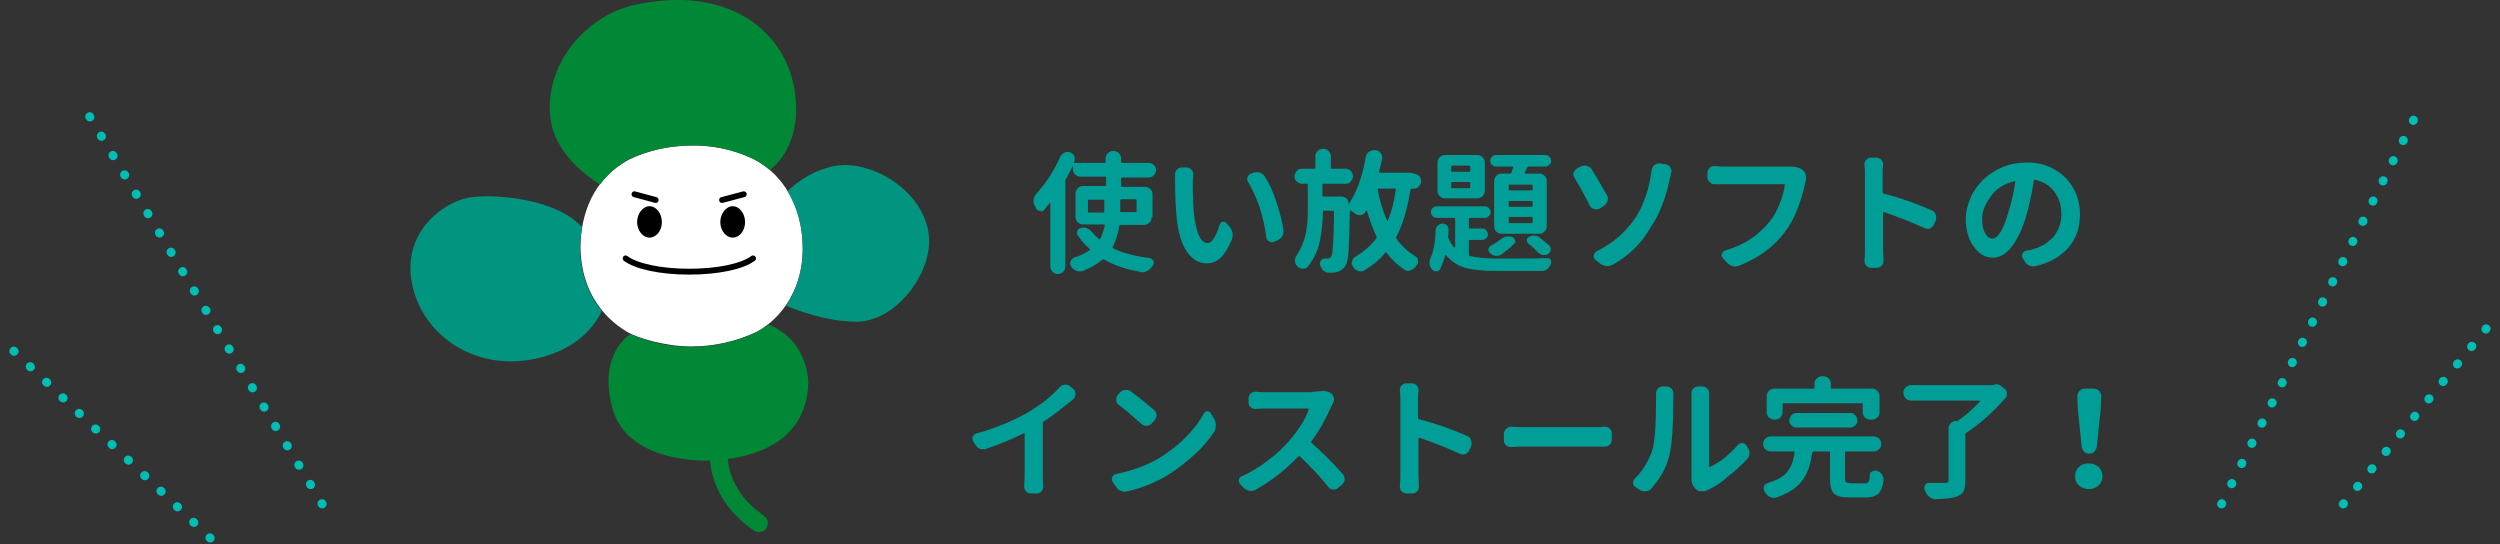 <svg version="1.1" id="レイヤー_1" xmlns="http://www.w3.org/2000/svg" x="0" y="0" width="565" height="123" viewBox="0 0 565 123" xml:space="preserve"><rect x="0" y="0" width="565" height="123" fill="#333333" stroke="none"/><style>.st0{enable-background:new}.st1{fill:#009e96}.st2{fill:none;stroke:#00beb4;stroke-width:2;stroke-linecap:round;stroke-dasharray:.1,5}.st3{fill:#018837}</style><g class="st0"><path class="st1" d="M876.6 5000.3c0 .5-.2.9-.5 1.2-.3.3-.7.5-1.2.5h-5.4c-.1 0-.2.1-.2.2-.3 1.8-.8 3.4-1.5 4.8-.1.1 0 .2.1.3 2.3 1.1 5.1 1.8 8.3 2.2.4.1.6.3.8.6.1.1.1.3.1.4 0 .2-.1.4-.2.6-.1.1-.1.2-.2.3-.3.4-.7.8-1.1 1-.4.2-.7.3-1.1.3-.1 0-.3 0-.4-.1-3.2-.5-6-1.5-8.3-2.8-.1-.1-.2 0-.4.1-1.2 1-2.6 1.8-4.3 2.5-.3.1-.5.1-.7.1s-.5 0-.7-.1c-.5-.2-.9-.4-1.2-.9-.1-.1-.1-.1-.1-.2-.2-.2-.2-.4-.2-.7 0-.1 0-.2.1-.4.1-.4.4-.6.7-.8 1.4-.4 2.6-1 3.6-1.7.1-.1.1-.2 0-.3-1-.8-1.9-1.9-2.7-3-.1-.2-.2-.4-.2-.6 0-.1 0-.3.1-.4.1-.4.4-.6.8-.7.2-.1.4-.1.6-.1.2 0 .5 0 .7.1.4.2.8.4 1.1.8.5.6 1.1 1.2 1.7 1.7.1.1.2.1.3-.1.4-.9.8-1.9 1-3 0-.2 0-.2-.2-.2h-4.7c-.5 0-.9-.2-1.2-.5-.3-.3-.5-.7-.5-1.2v-5.3c0-.5.2-.9.5-1.2.3-.3.7-.5 1.2-.5h5c.1 0 .2-.1.2-.2v-1.7c0-.1-.1-.2-.2-.2h-5.6c-.5 0-.9-.2-1.2-.5-.3-.3-.5-.7-.5-1.2v-.8c-.5 1.1-1.1 2.1-1.6 3.1-.1.1-.1.3-.1.4v19.3c0 .5-.2.9-.5 1.2-.3.3-.7.5-1.2.5s-.9-.2-1.2-.5c-.3-.3-.5-.7-.5-1.2v-14.2s0-.1-.1-.1h-.1c-.4.5-.8 1-1.1 1.4-.2.3-.5.4-.8.4h-.2c-.4-.1-.7-.3-.9-.6l-.3-.6c-.2-.4-.3-.7-.3-1.1v-.3c.1-.5.3-.9.6-1.3 2.2-2.4 4-5.2 5.4-8.3.2-.4.5-.8.9-1 .3-.1.5-.2.8-.2.2 0 .4 0 .6.1.4.2.7.4.9.8.1.2.1.4.1.7 0 .2 0 .4-.1.6 0 0 0 .1-.1.1v.1l.1.1h6.9c.1 0 .2-.1.2-.2v-.8c0-.5.2-.9.5-1.2.3-.3.7-.5 1.2-.5h.1c.5 0 .9.2 1.2.5.3.3.5.7.5 1.2v.8c0 .1.1.2.2.2h6.1c.4 0 .8.2 1.1.5.3.3.5.7.5 1.1s-.2.8-.5 1.2c-.3.3-.7.5-1.1.5h-6.1c-.1 0-.2.1-.2.2v1.7c0 .1.1.2.2.2h5.2c.5 0 .9.2 1.2.5.3.3.5.7.5 1.2v5.2zm-14.4-1.3c0 .2.1.2.2.2h3.3c.1 0 .2-.1.2-.2v-2.5c0-.1-.1-.2-.2-.2h-3.3c-.2 0-.2.1-.2.2v2.5zm11-2.6c0-.1-.1-.2-.2-.2h-3.3c-.1 0-.2.1-.2.2v2.5c0 .2.1.2.2.2h3.3c.2 0 .2-.1.2-.2v-2.5zm8.7-5.8c0-.4.1-.8.4-1.1.3-.3.7-.5 1.1-.5h1.1c.4 0 .8.2 1.1.5.3.3.4.6.4 1v.2c-.1.8-.1 1.4-.1 1.9v1.3c0 1.8.1 3.5.2 5 .5 4.8 1.5 7.2 3.2 7.2.9 0 1.8-1.4 2.7-4.2.1-.4.4-.6.7-.6h.2c.3 0 .5.1.6.3l.8.9c.3.4.5.9.6 1.4v.4c0 .4-.1.7-.2 1.1-.8 1.9-1.7 3.3-2.6 4.1-.9.8-1.9 1.2-3 1.2-1.8 0-3.3-.9-4.5-2.6-1.2-1.7-2.1-4.5-2.4-8.3-.2-2.2-.3-4.9-.3-8v-1.2zm16.5 1.7c-.2-.2-.2-.4-.2-.7 0-.1 0-.3.1-.4.1-.4.4-.7.8-.8l.5-.2c.3-.1.5-.1.8-.1.2 0 .5 0 .7.1.5.2.9.5 1.1.9 1 1.6 1.9 3.5 2.6 5.7s1.3 4.3 1.6 6.4v.3c0 .4-.1.7-.3 1.1-.3.4-.7.7-1.1.9l-.7.3c-.2.1-.3.1-.5.1s-.5-.1-.7-.2c-.4-.2-.6-.6-.6-1-.3-2.3-.8-4.5-1.5-6.7-.8-2.2-1.6-4.1-2.6-5.7zm38.6-1.4c.3.3.5.7.5 1.2s-.2.8-.5 1.2-.7.5-1.2.5h-.4c-.2 0-.2.1-.3.2-.7 4.3-1.7 7.9-3.2 10.7-.1.1 0 .3 0 .4 1.2 1.7 2.7 3 4.3 4 .4.2.6.5.6.9v.3c0 .3-.1.6-.3.8-.1.1-.2.3-.3.4-.3.4-.7.6-1.2.8-.1 0-.3.1-.4.1-.3 0-.6-.1-.9-.3-1.5-1-2.9-2.3-4-3.8-.1-.1-.2-.1-.3 0-1.3 1.6-2.9 2.9-4.8 4-.3.2-.5.2-.8.2-.2 0-.3 0-.5-.1-.5-.1-.8-.4-1.1-.8 0-.1-.1-.1-.1-.2-.2-.3-.3-.6-.3-.8 0-.1 0-.2.1-.4.1-.4.3-.8.7-1 1.9-1.1 3.5-2.5 4.8-4.2.1-.1.1-.2 0-.4-.8-1.7-1.5-3.6-2.1-5.7 0 0 0-.1-.1-.1h-.1c-.1.1-.1.2-.2.3-.2.4-.6.6-1.1.7h-.2c-.4 0-.7-.1-1.1-.4-.3-.2-.6-.4-.9-.7h-.1s-.1 0-.1.1c-.1 4.4-.2 7.5-.3 9.2-.1 1.7-.4 2.8-.8 3.4-.5.7-1.2 1.1-2 1.3-.4.1-.9.1-1.5.1h-.1c-.5 0-.8-.1-1.2-.4-.4-.3-.6-.7-.8-1.2 0-.1-.1-.2-.1-.4s.1-.5.2-.7c.2-.3.5-.5.9-.5h.7c.3 0 .6-.2.8-.5.2-.3.3-1.2.4-2.7.1-1.5.2-3.9.2-7.4 0-.1-.1-.2-.2-.2h-2.1c-.2 0-.2.1-.2.2 0 2.4-.3 4.7-.7 6.7s-1.3 3.9-2.6 5.6c-.3.4-.6.6-1.1.6h-.1c-.5 0-.8-.1-1.2-.4v-.1c-.4-.3-.6-.7-.6-1.1v-.3c0-.4.1-.7.3-1 1-1.5 1.7-3.1 2.1-4.9s.5-3.6.5-5.6v-5.6c0-.1-.1-.2-.2-.2h-1.1c-.5 0-.8-.2-1.2-.5s-.5-.7-.5-1.2.2-.8.5-1.2.7-.5 1.2-.5h2.8c.2 0 .2-.1.2-.2v-2.6c0-.5.2-.9.5-1.2.3-.3.7-.5 1.2-.5h.1c.5 0 .9.2 1.2.5.3.3.5.7.5 1.2v2.6c0 .1.1.2.2.2h3.1c.5 0 .9.2 1.2.5s.5.7.5 1.2-.2.8-.5 1.2-.7.5-1.2.5h-5c-.2 0-.2.1-.2.2v2.5c0 .1.1.2.2.2h4.2c.4 0 .8.2 1.1.5s.4.7.4 1.1.1 0 .1 0c1.7-2.5 3-6 3.8-10.6.1-.5.3-.8.7-1.1.3-.2.7-.4 1-.4h.6c.5.1.8.3 1.1.7.2.3.3.6.3.9v.3c-.2.9-.4 1.9-.7 3 0 .1 0 .2.2.2h6.9c1.2.3 1.6.4 1.9.7zm-9.2 2.9c-.1 0-.1 0-.1.1v.2c.5 2.6 1.2 4.9 2.1 6.9 0 0 0 .1.1.1 0 0 .1 0 .1-.1.8-2 1.4-4.3 1.8-7 0-.1 0-.2-.2-.2h-3.8zm20.7 11.6c-.1 0-.2.1-.2.2v3.1c0 .2.1.3.2.3 1.4.4 3.6.6 6.4.6 5.2 0 8.9 0 11.1-.1.3 0 .6.1.8.4.1.2.1.4.1.6 0 .1 0 .2-.1.4-.2.4-.4.8-.8 1.1-.4.3-.8.4-1.2.4h-10c-3 0-5.5-.2-7.3-.7s-3.2-1.5-4.4-2.9h-.1s-.1 0-.1.1c-.3 1.2-.7 2.2-1.1 3.1-.2.3-.5.5-.9.5s-.7-.2-1-.5c-.3-.4-.5-.8-.5-1.2v-.3c0-.4.1-.7.2-1 .7-1.4 1.1-3.6 1.2-6.4 0-.4.2-.8.5-1s.6-.4 1-.4.7.1 1 .4c.3.3.4.6.4.9 0 .2 0 .8-.1 1.7 0 .2 0 .3.1.4.4.8.8 1.5 1.3 2h.1s.1 0 .1-.1v-6.4c0-.1-.1-.2-.2-.2h-4c-.4 0-.7-.1-.9-.4-.3-.3-.4-.6-.4-.9s.1-.7.4-.9c.3-.3.6-.4.9-.4h10.9c.4 0 .7.1.9.4.3.3.4.6.4.9s-.1.7-.4.9c-.3.3-.6.4-.9.4h-3.4c-.1 0-.2.1-.2.2v2c0 .2.1.2.2.2h2.8c.4 0 .7.1.9.4.2.3.4.6.4.9s-.1.7-.4.9c-.2.3-.6.4-.9.4h-2.8zm1.7-19.2c.5 0 .9.2 1.2.5.3.3.5.7.5 1.2v6.4c0 .5-.2.9-.5 1.2-.3.3-.7.5-1.2.5h-7.3c-.5 0-.9-.2-1.2-.5-.3-.3-.5-.7-.5-1.2v-6.4c0-.5.2-.9.5-1.2.3-.3.7-.5 1.2-.5h7.3zm-1.8 3.8c.1 0 .2-.1.2-.2v-1c0-.1-.1-.2-.2-.2h-3.9c-.1 0-.2.1-.2.2v1c0 .2.1.2.2.2h3.9zm0 3.7c.1 0 .2-.1.2-.2v-1c0-.2-.1-.2-.2-.2h-3.9c-.1 0-.2.1-.2.2v1c0 .2.1.2.2.2h3.9zm7 11.6c.6-.5 1.2-.7 1.8-.7.3 0 .5 0 .8.1.4.1.6.4.7.7 0 .1.1.2.1.3 0 .2-.1.4-.3.6-.9.9-1.9 1.7-2.9 2.4-.3.2-.6.3-1 .3h-.3c-.4-.1-.8-.2-1.2-.6-.2-.2-.4-.5-.4-.8 0-.4.2-.7.6-.9.7-.4 1.5-.9 2.1-1.4zm-1.4-13.2c0-.5.2-.9.5-1.2.3-.3.7-.5 1.2-.5h1.9c.2 0 .3-.1.3-.2s.1-.3.2-.6.2-.5.2-.6v-.1l-.1-.1h-3.8c-.3 0-.6-.1-.9-.4-.2-.2-.4-.5-.4-.9s.1-.6.4-.9c.2-.2.5-.4.9-.4h11.2c.4 0 .6.1.9.4.2.2.4.5.4.9s-.1.6-.4.9c-.2.2-.5.4-.9.4h-3.8c-.1 0-.2.1-.3.2l-.6 1.2v.1l.1.1h3.2c.5 0 .9.2 1.2.5.3.3.5.7.5 1.2v10.2c0 .5-.2.9-.5 1.2-.3.3-.7.5-1.2.5h-8.5c-.5 0-.9-.2-1.2-.5-.3-.3-.5-.7-.5-1.2v-10.2zm8.5 2.1c.1 0 .2-.1.2-.2v-.9c0-.1-.1-.2-.2-.2h-5c-.2 0-.2.1-.2.2v.9c0 .2.1.2.2.2h5zm0 3.7c.1 0 .2-.1.2-.2v-.9c0-.1-.1-.2-.2-.2h-5c-.2 0-.2.1-.2.2v.9c0 .2.1.2.2.2h5zm0 3.7c.1 0 .2-.1.2-.2v-1c0-.1-.1-.2-.2-.2h-5c-.2 0-.2.1-.2.2v1c0 .2.1.2.2.2h5zm-.8 4.6c-.2-.2-.3-.5-.3-.8 0-.3.2-.6.5-.7.3-.2.7-.3 1.1-.3h.1c.4 0 .8.2 1.1.4.8.6 1.6 1.3 2.3 1.9.2.2.3.5.3.8v.2c-.1.4-.3.7-.6.9-.3.2-.6.2-.9.2h-.3c-.4-.1-.8-.3-1.1-.6-.6-.7-1.4-1.4-2.2-2zm10.5-14.8c-.2-.3-.3-.6-.3-.8 0-.1 0-.3.1-.4.1-.4.4-.8.8-1l.8-.4c.3-.2.6-.2.9-.2.2 0 .3 0 .5.1.5.1.9.4 1.1.8 1 1.6 2.1 3.5 3.4 5.8.2.3.2.5.2.8 0 .2 0 .3-.1.5-.1.5-.4.8-.8 1.1l-.9.6c-.3.1-.5.2-.8.2-.2 0-.3 0-.5-.1-.5-.1-.8-.4-1-.8-1.2-2.4-2.3-4.4-3.4-6.2zm8.6 19.6c-.4.2-.8.3-1.2.3h-.3c-.5-.1-1-.3-1.4-.6l-1-.8c-.2-.2-.4-.5-.4-.8v-.2c.1-.4.3-.7.6-.9 3.6-1.8 6.5-4.2 8.7-7.4 1.6-2.4 2.8-5.4 3.5-9.1.1-.6.2-1.2.3-1.9.1-.5.3-.8.6-1.1.3-.2.6-.4 1-.4h.2l1.4.2c.4.1.8.3 1 .7.2.3.3.5.3.8 0 .1 0 .3-.1.4 0 .2-.1.4-.1.6s-.1.4-.2.7c0 .2-.1.4-.1.5-.9 4.2-2.3 7.7-4.2 10.5-2 3.6-4.9 6.4-8.6 8.5zm39.6-22.2h.4c1.1 0 2.1.2 2.8.7.4.3.7.6.8 1.1.1.3.1.5.1.8 0 .2 0 .5-.1.7 0 .2-.1.3-.1.5-1.1 4.8-2.6 8.4-4.5 10.9-2.6 3.5-6.1 6-10.4 7.7-.3.1-.6.2-.9.2-.2 0-.4 0-.6-.1-.5-.1-.9-.4-1.3-.8l-.9-1c-.2-.2-.3-.4-.3-.7 0-.1 0-.2.1-.3.1-.4.4-.6.7-.7 2.3-.7 4.3-1.6 5.9-2.7s3-2.4 4.2-3.9c.9-1.1 1.6-2.4 2.2-3.9.6-1.5 1-2.9 1.2-4.3 0-.1 0-.2-.2-.2h-15.7c-.5 0-.8-.2-1.1-.5-.4-.3-.5-.7-.5-1.2v-.8c0-.5.2-.9.5-1.2.3-.3.6-.4 1.1-.4h.1c.8.1 1.4.1 1.9.1h14.6zm32.5 9.9c.4.2.8.5.9 1 .1.2.1.4.1.6 0 .2 0 .5-.1.7l-.4.9c-.2.4-.5.7-.9.9-.2.1-.4.1-.6.1-.2 0-.5-.1-.7-.2-2.6-1.2-5.6-2.4-9.1-3.6h-.1l-.1.1v8.3l.1 2.6c0 .4-.1.8-.4 1.1-.3.3-.7.5-1.2.5h-1.2c-.5 0-.8-.2-1.1-.5-.3-.3-.4-.7-.4-1.1v-.1c.1-.9.1-1.7.1-2.4v-17.2c0-.6 0-1.3-.1-1.9v-.2c0-.4.1-.7.4-1 .3-.4.7-.5 1.1-.5h1.2c.5 0 .8.2 1.1.5.3.3.4.6.4 1v.2c-.1.7-.1 1.3-.1 1.9v4.2c0 .1.1.2.2.3 3.9 1 7.5 2.3 10.9 3.8zm23.5 12.6c-.2 0-.4.1-.5.1-.3 0-.6-.1-.9-.2-.5-.2-.9-.5-1.1-1l-.4-.6c-.1-.2-.2-.4-.2-.6 0-.2 0-.3.1-.5.2-.4.5-.6.9-.7.4-.1.7-.1 1.1-.2 2-.5 3.6-1.4 4.9-2.8 1.2-1.4 1.9-3.1 1.9-5.2 0-2-.5-3.7-1.6-5.1-1-1.4-2.5-2.3-4.4-2.7-.1 0-.2 0-.2.1-.5 3.2-1.1 5.8-1.7 7.9-.9 3.1-2 5.4-3.3 7.1-1.3 1.7-2.7 2.5-4.3 2.5-1.7 0-3.1-.8-4.3-2.5-1.2-1.6-1.8-3.7-1.8-6.2 0-1.7.4-3.3 1.1-4.9s1.7-2.9 2.9-4.1c1.2-1.1 2.7-2.1 4.4-2.8s3.5-1 5.4-1c2.4 0 4.5.5 6.3 1.6 1.8 1 3.2 2.4 4.2 4.2s1.5 3.7 1.5 5.9c0 2.9-.8 5.4-2.5 7.4s-4.3 3.6-7.5 4.3zm-9.8-6.2c1.2 0 2.5-2 3.6-5.9.7-2.1 1.2-4.4 1.6-7 0-.1 0-.1-.1-.1h-.1c-1.1.3-2.2.7-3.1 1.3-1 .6-1.7 1.4-2.3 2.2s-1 1.6-1.4 2.5-.5 1.7-.5 2.5c0 1.4.2 2.5.7 3.3.4.8 1 1.2 1.6 1.2z" transform="translate(-616.328 -4951.169)"/></g><g class="st0"><path class="st1" d="M852.2 5046.4c-.1.1-.2.2-.2.4v12l.1 2.3c0 .4-.1.8-.4 1.1-.3.3-.7.5-1.1.5h-1.3c-.4 0-.8-.2-1.1-.5-.3-.3-.4-.7-.4-1.1l.1-2.3v-9.6c0-.1 0-.1-.1-.1h-.1c-2.9 1.4-5.7 2.6-8.5 3.5-.2.1-.4.1-.6.1-.3 0-.5 0-.8-.1-.5-.2-.8-.5-1.1-1l-.4-.7c-.1-.2-.2-.4-.2-.6 0-.2 0-.4.1-.5.2-.4.5-.6.9-.7 4.4-1.2 8.4-2.9 12-5 2.6-1.6 4.9-3.4 6.7-5.4.3-.4.7-.5 1.2-.6h.1c.4 0 .8.1 1.1.4l.7.6c.4.3.5.7.5 1.2 0 .4-.2.8-.5 1.1-2.3 1.8-4.4 3.6-6.7 5zm18.9 15.8c-.2 0-.4.1-.6.1-.3 0-.6-.1-.9-.2-.5-.2-.8-.5-1.1-1l-.7-1c-.1-.2-.2-.4-.2-.6 0-.2 0-.3.1-.5.2-.4.4-.6.8-.7 3.6-.7 6.9-1.9 9.8-3.6 2.1-1.3 4.1-2.8 5.9-4.6s3.2-3.6 4.2-5.5c.2-.3.5-.5.8-.5.4 0 .6.2.8.5l.7 1.2c.3.4.4.9.4 1.5s-.1 1.1-.4 1.5c-1.2 1.8-2.7 3.6-4.5 5.2s-3.7 3.1-5.7 4.4c-3 1.8-6.1 3.1-9.4 3.8zm-1.9-19.5c-.4-.3-.6-.6-.6-1.1v-.2c0-.4.1-.7.4-1l.4-.5c.4-.4.8-.6 1.3-.6h.2c.4 0 .8.1 1.1.4 1.9 1.4 3.5 2.7 5.1 4.1.4.3.6.7.6 1.2s-.2.9-.5 1.2l-.6.7c-.3.3-.7.5-1.2.5s-.9-.2-1.2-.5c-1.7-1.5-3.3-2.9-5-4.2zm45.3-3.1c.2 0 .4-.1.6-.1.8 0 1.6.2 2.1.6.3.3.5.6.6 1v.4c0 .3-.1.6-.2.8-.1.2-.2.4-.3.5-1.3 3-2.8 5.7-4.6 8.1-.1.1-.1.2 0 .3 2.3 2.1 4.7 4.4 7.1 7.1.3.3.4.7.4 1.1v.1c0 .5-.2.9-.6 1.2l-.8.7c-.3.3-.7.4-1 .4h-.2c-.5 0-.8-.2-1.1-.6-1.7-2.2-3.9-4.5-6.4-6.9-.1-.1-.2-.1-.3 0-3 3.1-6.2 5.6-9.6 7.5-.3.2-.7.3-1.1.3h-.4c-.5-.1-.9-.3-1.3-.7l-.7-.7c-.2-.2-.4-.5-.4-.8v-.3c.1-.4.3-.7.7-.8 2-.9 4-2.1 5.9-3.6 1.9-1.4 3.5-2.9 4.8-4.4 1-1.1 1.8-2.3 2.7-3.6.8-1.3 1.4-2.5 1.7-3.5v-.1l-.1-.1h-10c-.5 0-1.1 0-1.8.1h-.1c-.4 0-.8-.1-1.1-.4-.4-.3-.5-.7-.5-1.2v-.8c0-.4.2-.8.5-1.1.3-.3.7-.4 1.1-.4h.1c.7.1 1.3.1 1.8.1h10.6c.8-.1 1.3-.2 1.9-.2zm33.4 10.1c.4.2.8.5.9 1 .1.2.1.4.1.6 0 .2 0 .5-.1.7l-.4.9c-.2.4-.5.7-.9.9-.2.1-.4.1-.6.1-.2 0-.5-.1-.7-.2-2.6-1.2-5.6-2.4-9.1-3.6h-.1l-.1.1v8.3l.1 2.6c0 .4-.1.8-.4 1.1-.3.3-.7.5-1.2.5h-1.2c-.5 0-.8-.2-1.1-.5-.3-.3-.4-.7-.4-1.1v-.1c.1-.9.1-1.7.1-2.4v-17.2c0-.6 0-1.3-.1-1.9v-.2c0-.4.1-.7.4-1 .3-.4.7-.5 1.1-.5h1.2c.5 0 .8.2 1.1.5.3.3.4.6.4 1v.2c-.1.7-.1 1.3-.1 1.9v4.2c0 .1.1.2.2.3 3.9 1 7.5 2.3 10.9 3.8zm10 2.5s-.1 0 0 0c-.5 0-.9-.1-1.2-.4-.4-.3-.5-.7-.5-1.2v-1.3c0-.5.2-.9.5-1.2.3-.3.7-.5 1.1-.5h.1c1.2.1 2.2.1 3.1.1h16.1c.5 0 1.1 0 1.8-.1h.1c.4 0 .8.1 1.1.4.4.3.5.7.5 1.2v1.3c0 .5-.2.9-.5 1.2-.3.3-.7.4-1.1.4h-18c-1 0-2.1 0-3.1.1zm31.6 9.4c-.3.4-.8.6-1.3.6h-.2c-.5 0-.8-.1-1.2-.4l-.8-.5c-.4-.3-.6-.6-.6-1.1 0-.4.2-.7.5-1 1.7-1.6 2.9-3.7 3.8-6.1.6-1.8.9-5.7.9-11.9v-1.1c0-.4.1-.8.4-1.1.3-.3.7-.5 1.1-.5h.9c.4 0 .8.2 1.1.5.3.3.4.7.4 1.1v1.1c0 6.3-.3 10.6-.9 12.9-.7 2.9-2.1 5.3-4.1 7.5zm12.8.3c-.4.2-.8.3-1.3.3h-.1c-.5 0-.9-.1-1.2-.4-.7-.6-1.1-1.4-1.1-2.3v-19.4c0-.4.1-.8.4-1.1.3-.3.7-.5 1.1-.5h1c.4 0 .8.2 1.1.5.3.3.4.7.4 1.1v16.5s0 .1.1.1h.1c1-.5 2.1-1.1 3.2-2s2.1-1.8 3-2.9c.3-.3.6-.5 1-.5s.8.2 1 .5l.3.5c.3.4.4.8.4 1.3 0 .6-.2 1-.6 1.4-1.2 1.3-2.6 2.6-4.3 3.9-1.4 1.3-3 2.3-4.5 3zm32.5-1.5h3c.4 0 .7-.1.8-.4.2-.2.3-.7.3-1.5 0-.4.2-.7.6-.8.2-.1.4-.2.6-.2.2 0 .3 0 .5.1.5.2.9.5 1.1.9.2.3.3.7.3 1v.3c-.2 1.4-.6 2.4-1.2 3-.6.5-1.5.8-2.7.8h-3.8c-1.7 0-2.9-.3-3.5-.9s-.9-1.7-.9-3.4v-5.9c0-.2-.1-.2-.2-.2h-3.5c-.2 0-.2.1-.3.2-.2 1.3-.4 2.4-.7 3.3s-.7 1.8-1.3 2.7-1.4 1.7-2.4 2.4-2.2 1.3-3.7 1.8c-.2.1-.4.1-.6.1-.3 0-.5-.1-.8-.2-.5-.2-.8-.5-1.1-1-.1-.1-.1-.2-.2-.3-.1-.2-.2-.5-.2-.7s.1-.5.2-.7.3-.3.6-.4c1.2-.4 2.2-.8 2.9-1.2s1.4-1 1.8-1.6.8-1.3 1-1.9.4-1.4.5-2.3c0-.2 0-.2-.2-.2h-5.2c-.5 0-.9-.2-1.2-.5-.3-.3-.5-.7-.5-1.2s.2-.9.5-1.2c.3-.3.7-.5 1.2-.5h23.3c.5 0 .9.2 1.2.5.3.3.5.7.5 1.2s-.2.9-.5 1.2c-.3.3-.7.5-1.2.5h-6.3c-.2 0-.2.1-.2.2v5.8c0 .5.1.8.2.9s.8.3 1.3.3zm-15.4-18.1c-.1 0-.2.1-.2.2v1.8c0 .5-.2.9-.5 1.2-.3.3-.7.5-1.2.5h-.2c-.5 0-.9-.2-1.2-.5-.3-.3-.5-.7-.5-1.2v-3.6c0-.5.2-.9.5-1.2.3-.3.7-.5 1.2-.5h8.9c.1 0 .2-.1.2-.2v-.9c0-.5.2-.9.5-1.2.3-.3.7-.5 1.2-.5h.3c.5 0 .9.2 1.2.5.3.3.5.7.5 1.2v.9c0 .2.1.2.2.2h9.1c.5 0 .9.2 1.2.5.3.3.5.7.5 1.2v3.6c0 .5-.2.9-.5 1.2-.3.3-.7.5-1.2.5h-.4c-.5 0-.9-.2-1.2-.5-.3-.3-.5-.7-.5-1.2v-1.8c0-.1-.1-.2-.2-.2h-17.7zm16.2 2.7c.3.3.5.7.5 1.2s-.2.8-.5 1.1c-.3.3-.7.5-1.1.5h-12.2c-.5 0-.8-.2-1.1-.5-.3-.3-.5-.7-.5-1.1s.2-.8.5-1.2c.3-.3.7-.5 1.1-.5h12.2c.4 0 .8.1 1.1.5zm31.4-6.9c.2 0 .3-.1.5-.1.3 0 .6.1.9.3l.8.6c.4.3.6.6.7 1.1v.2c0 .4-.1.7-.4 1-2.9 3.3-5.9 5.9-8.8 7.8-.1.1-.2.2-.2.4v10.4c0 1-.1 1.8-.4 2.4s-.8.9-1.6 1.2c-1 .4-2.6.5-4.8.6-.5 0-.9-.2-1.3-.5s-.7-.7-.9-1.2c-.1-.2-.1-.3-.2-.5s-.1-.3-.1-.4c0-.2.1-.4.2-.6.2-.3.5-.5.8-.5h3.6c.3 0 .6 0 .7-.1.1-.1.2-.3.2-.5V5048c0-.5.2-.9.5-1.2.3-.3.7-.5 1.2-.5h.1c.1 0 .3 0 .4-.1 1.7-1.2 3.3-2.6 4.9-4.3v-.1s0-.1-.1-.1h-15.5c-.5 0-.9-.2-1.2-.5-.3-.3-.5-.7-.5-1.2v-.1c0-.5.2-.9.5-1.2.3-.3.7-.5 1.2-.5h18.6c.1-.1.2-.1.2-.1zm23.6 22.8c-.6.5-1.3.8-2.2.8-.9 0-1.6-.3-2.2-.8s-.9-1.2-.9-2.1.3-1.6.9-2.1c.6-.6 1.3-.8 2.2-.8s1.6.3 2.2.8c.6.6.9 1.3.9 2.1s-.3 1.5-.9 2.1zm-1-7.6c-.3.3-.7.4-1.1.4s-.8-.1-1.1-.4-.5-.7-.6-1.1l-.9-8.7-.1-2.8c0-.5.2-.9.5-1.2.3-.3.7-.5 1.2-.5h2c.5 0 .9.2 1.2.5.3.3.5.7.5 1.2l-.1 2.8-.9 8.7c-.1.4-.3.8-.6 1.1z" transform="translate(-616.328 -4951.169)"/></g><path class="st2" d="M0 87.8L43.9 0M27.5 87.8l34-41.7" transform="translate(502.071 26.106)"/><path class="st2" d="M71.4 87.8L18.7 0m27.4 95.5L0 51.6" transform="translate(1.414 26.106)"/><path class="st3" d="M69.3 93.7c-4 10.2-.8 20 8.3 26.2.9.6 2.2.4 2.8-.5.6-.9.4-2.2-.5-2.8 0 0-.1 0-.1-.1-7.5-5.1-10.1-13.1-6.8-21.4.4-1-.1-2.2-1.2-2.6-.9-.4-2.1.2-2.5 1.2" transform="translate(92.786)"/><path d="M62.8 32.9c5-.2 9.9.8 14.4 2.9 3.5 1.6 10.9 7 11.4 19.2s-7 18.3-10.4 20c-4.6 2.2-9.7 3.3-14.8 3.3-5.9 0-12.2-2-14.1-3.1S38.5 69 38.4 55.7c.1-7.4 2.9-15.4 11.1-19.7 4.2-2 8.7-3 13.3-3.1" fill="#fff" transform="translate(92.786)"/><path class="st3" d="M80.8 73.3c-.8.7-1.7 1.3-2.7 1.8-4.6 2.2-9.7 3.3-14.8 3.3-4.7 0-9.3-1-13.6-2.9-1.3.8-7.4 5.7-3.9 17.3 3.7 12 21.3 11.3 21.3 11.3 6.8-.2 22.4-2.1 22.8-17.7-.6-9.2-7-12.3-9.1-13.1" transform="translate(92.786)"/><path d="M100.7 37.5c-7.5-1.3-13.9 4.1-15.5 5.7 2.1 3.6 3.3 7.7 3.4 11.9.3 4.9-1 9.8-3.7 14 2.4 1 9.1 3.6 15.9 3.6 8.5 0 16.4-10 16.4-18.2s-7.8-15.5-16.5-17M38.8 51.4c-5.9-6.7-20.5-7.7-25.8-6.7-5.4 1-14.6 7.4-12.8 18.7s13 20.2 26.8 17.9c11.2-1.9 15.1-8.6 16.2-11-3.3-4.1-5-9.3-4.9-14.6.1-1.5.2-2.9.5-4.3" transform="translate(92.786)" fill="#01947f"/><path class="st3" d="M49.5 35.9c4.2-1.9 8.7-2.9 13.3-3 5-.2 9.9.8 14.4 2.9 1.4.7 2.8 1.6 4 2.6 2.1-1.5 7.1-6.9 5.7-17.3C85 6.8 71.5-3.5 50.7 1.1 40.2 3.4 30.8 13.6 31.5 25.5c.5 9.1 8.7 14.5 11.3 16.2 1.8-2.4 4.1-4.4 6.7-5.8" transform="translate(92.786)"/><path d="M141.386 58.4c2.4 1.8 7.9 3 14.4 3s12-1.2 14.4-3m-22-13.2l-4.8-1.3m19.8 1.3l4.9-1.3" fill="none" stroke="#000" stroke-width="1.326" stroke-linecap="round"/><path d="M56.8 50.2c0 2-1.3 3.5-2.8 3.5s-2.8-1.6-2.8-3.5 1.3-3.6 2.8-3.6 2.8 1.6 2.8 3.6m18.8 0c0 2-1.3 3.5-2.8 3.5-1.5 0-2.8-1.6-2.8-3.5s1.3-3.6 2.8-3.6c1.5 0 2.8 1.6 2.8 3.6" transform="translate(92.786)"/></svg>